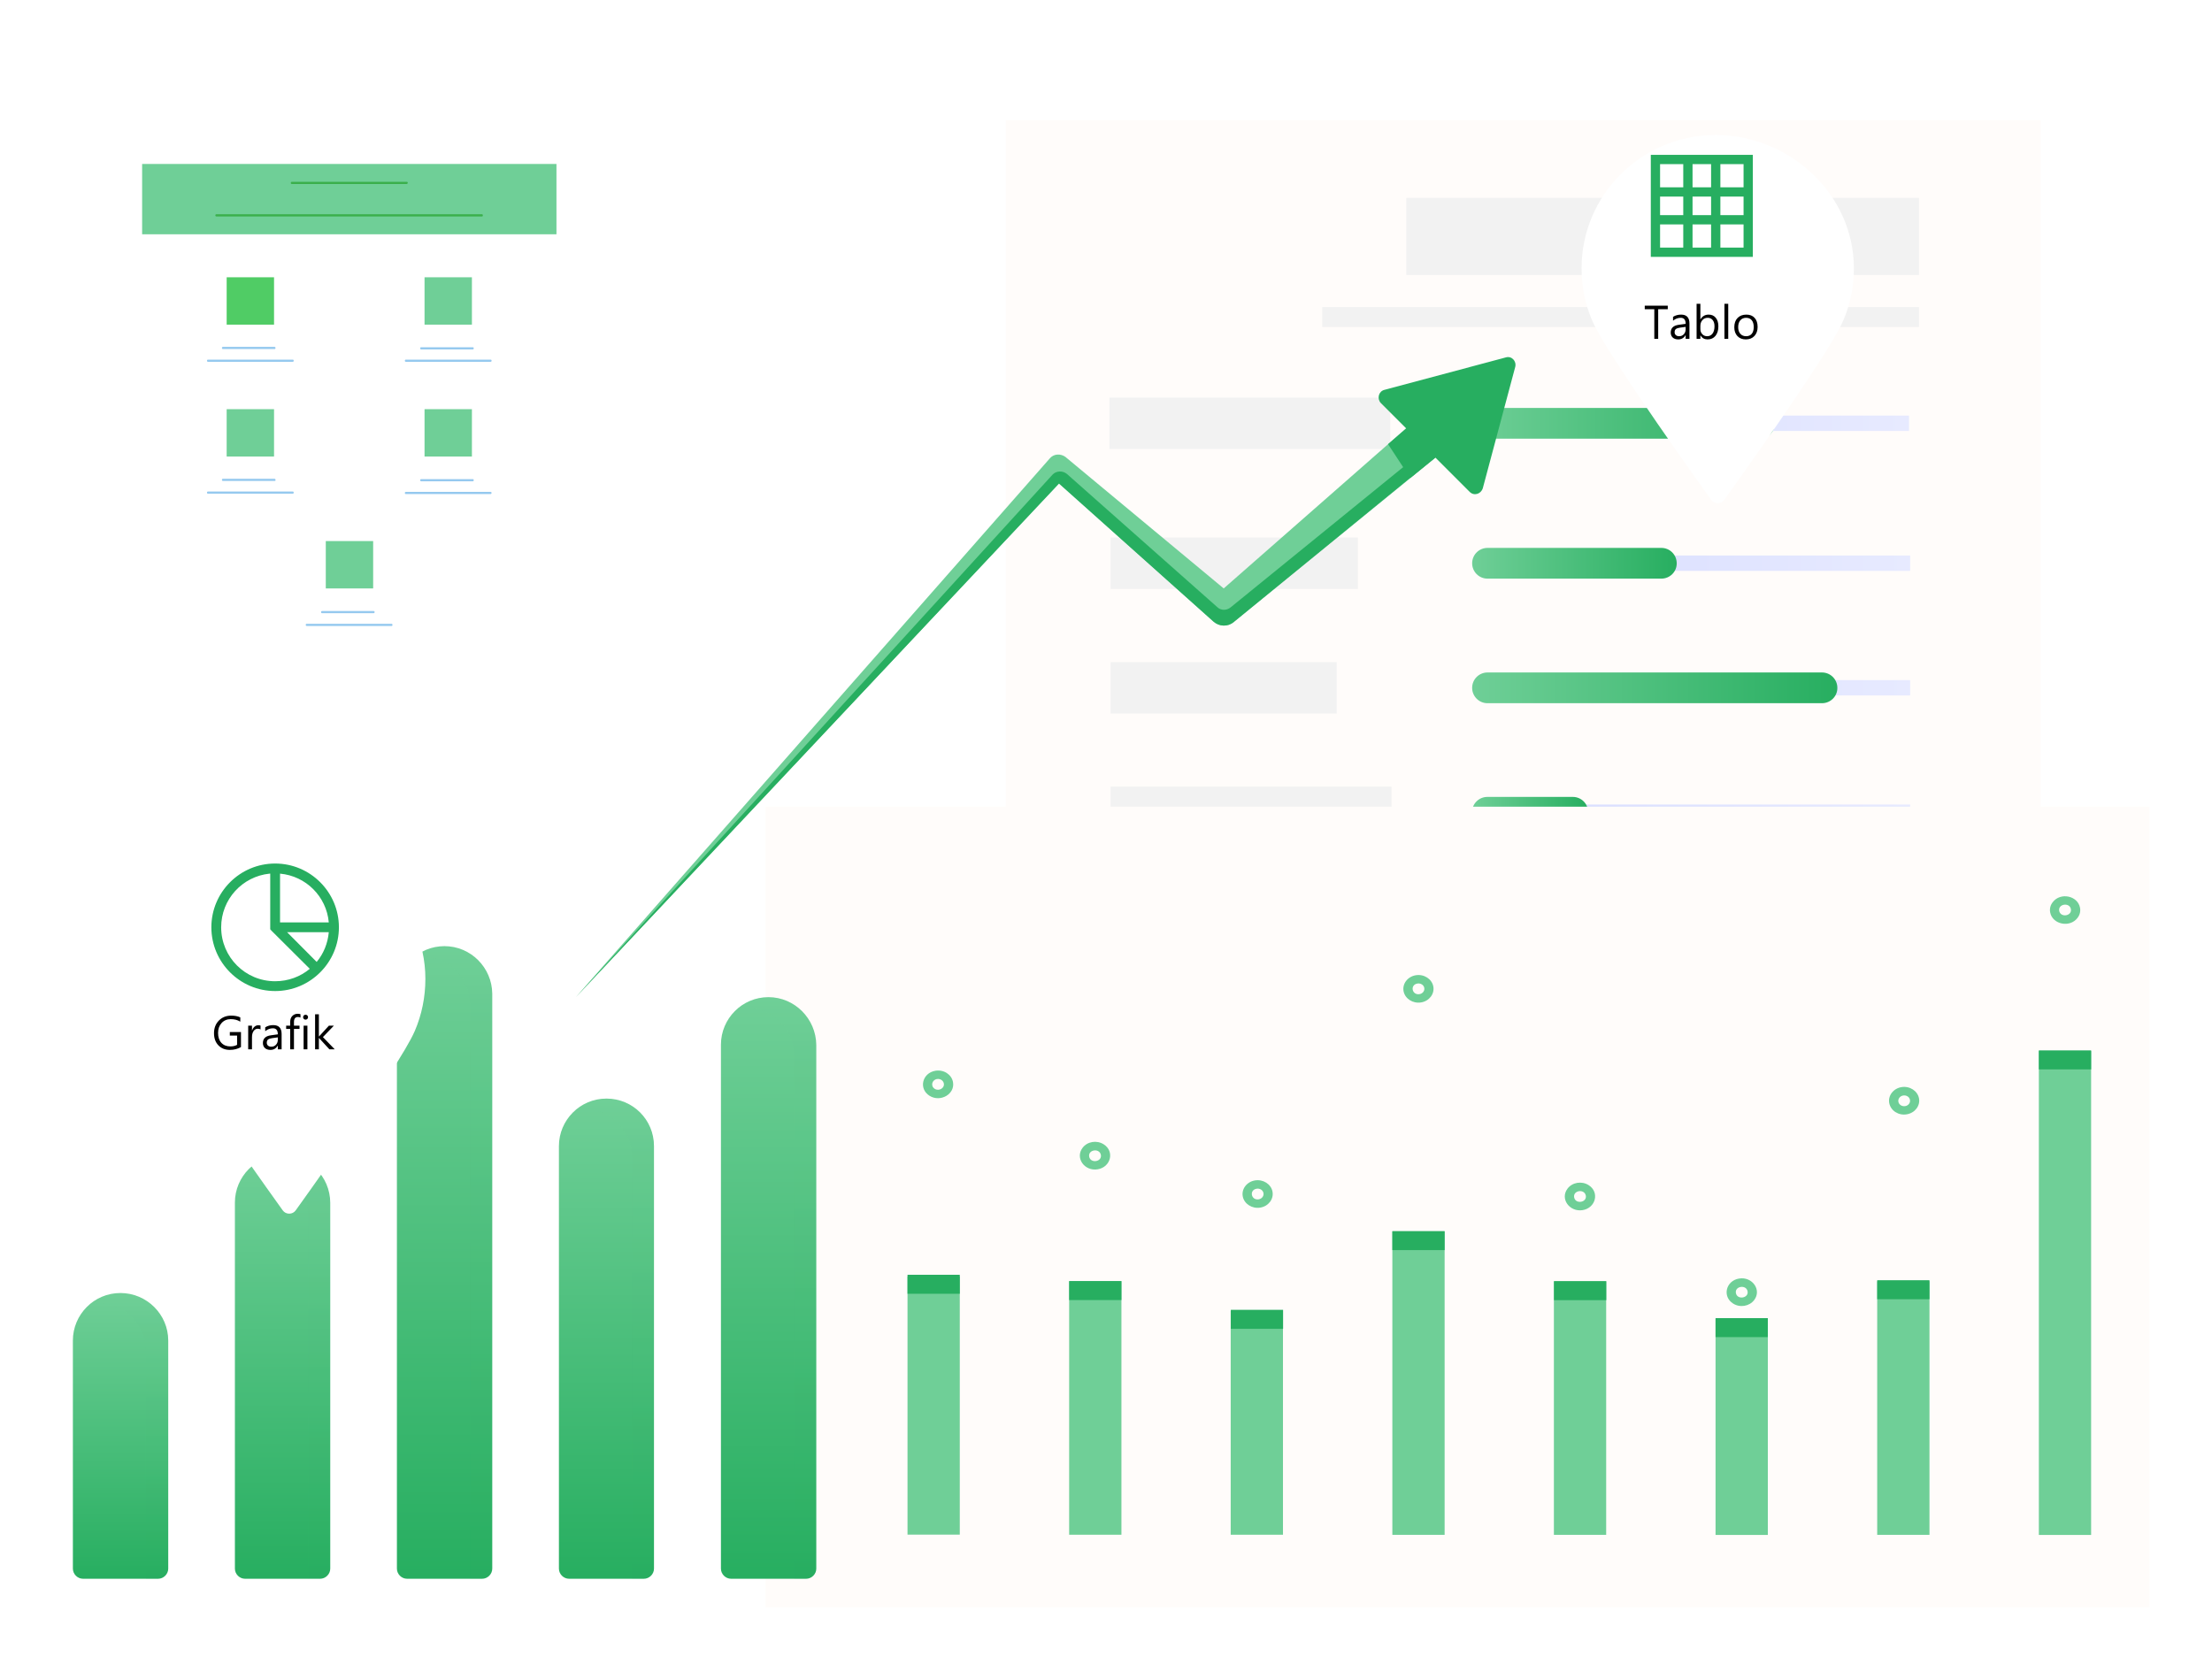 <svg width="607" height="459" viewBox="0 0 607 459" fill="none" xmlns="http://www.w3.org/2000/svg">
<g filter="url(#filter0_d)">
<path d="M556 26H272V288H556V26Z" fill="#FFFCFA"/>
<path d="M365.226 243.069H300.766V257.177H365.226V243.069Z" fill="#F2F2F2"/>
<path d="M520.161 247.996H401.244V252.214H520.161V247.996Z" fill="url(#paint0_linear)"/>
<path d="M457.455 254.341H404.193C401.842 254.341 399.975 252.437 399.975 250.123C399.975 247.772 401.879 245.906 404.193 245.906H457.455C459.807 245.906 461.673 247.809 461.673 250.123C461.673 252.437 459.807 254.341 457.455 254.341Z" fill="url(#paint1_linear)"/>
<path d="M377.842 208.879H300.766V222.988H377.842V208.879Z" fill="#F2F2F2"/>
<path d="M520.161 213.806H401.244V218.024H520.161V213.806Z" fill="url(#paint2_linear)"/>
<path d="M427.596 220.151H404.156C401.804 220.151 399.938 218.248 399.938 215.934C399.938 213.582 401.842 211.716 404.156 211.716H427.596C429.947 211.716 431.813 213.62 431.813 215.934C431.851 218.285 429.947 220.151 427.596 220.151Z" fill="url(#paint3_linear)"/>
<path d="M362.8 174.727H300.766V188.836H362.8V174.727Z" fill="#F2F2F2"/>
<path d="M520.161 179.654H401.244V183.872H520.161V179.654Z" fill="url(#paint4_linear)"/>
<path d="M495.974 185.999H404.193C401.842 185.999 399.975 184.096 399.975 181.781C399.975 179.43 401.879 177.564 404.193 177.564H495.974C498.326 177.564 500.192 179.467 500.192 181.781C500.229 184.096 498.326 185.999 495.974 185.999Z" fill="url(#paint5_linear)"/>
<path d="M368.623 140.538H300.766V154.646H368.623V140.538Z" fill="#F2F2F2"/>
<path d="M520.161 145.465H401.244V149.682H520.161V145.465Z" fill="url(#paint6_linear)"/>
<path d="M451.894 151.81H404.193C401.842 151.81 399.975 149.906 399.975 147.592C399.975 145.241 401.879 143.375 404.193 143.375H451.894C454.245 143.375 456.112 145.278 456.112 147.592C456.149 149.906 454.245 151.81 451.894 151.81Z" fill="url(#paint7_linear)"/>
<path d="M377.506 102.131H300.43V116.239H377.506V102.131Z" fill="#F2F2F2"/>
<path d="M519.862 107.057H400.946V111.275H519.862V107.057Z" fill="url(#paint8_linear)"/>
<path d="M478.805 113.402H403.857C401.506 113.402 399.639 111.499 399.639 109.185C399.639 106.871 401.543 104.967 403.857 104.967H478.805C481.156 104.967 483.023 106.871 483.023 109.185C483.023 111.499 481.156 113.402 478.805 113.402Z" fill="url(#paint9_linear)"/>
<path d="M522.587 77.272H358.844V82.759H522.587V77.272Z" fill="#F2F2F2"/>
<path d="M522.587 47.301H381.91V68.464H522.587V47.301Z" fill="#F2F2F2"/>
</g>
<g filter="url(#filter1_d)">
<g opacity="0.619">
<path opacity="0.619" d="M583.274 220.926H224.6V434.223H583.274V220.926Z" fill="#C6C6C6"/>
</g>
<g opacity="0.667">
<path opacity="0.667" d="M581.805 221.098H224.859V433.186H581.805V221.098Z" fill="#C2C2C2"/>
</g>
<g opacity="0.714">
<path opacity="0.714" d="M580.307 221.242H225.118V432.149H580.307V221.242Z" fill="#BDBDBD"/>
</g>
<g opacity="0.762">
<path opacity="0.762" d="M578.837 221.386H225.377V431.083H578.837V221.386Z" fill="#B9B9B9"/>
</g>
<g opacity="0.809">
<path opacity="0.809" d="M577.34 221.531H225.636V430.046H577.34V221.531Z" fill="#B5B5B5"/>
</g>
<g opacity="0.857">
<path opacity="0.857" d="M575.9 221.675H225.925V428.981H575.9V221.675Z" fill="#B0B0B0"/>
</g>
<g opacity="0.905">
<path opacity="0.905" d="M574.43 221.819H226.184V427.944H574.43V221.819Z" fill="#ACACAC"/>
</g>
<g opacity="0.952">
<path opacity="0.952" d="M572.932 221.963H226.443V426.878H572.932V221.963Z" fill="#A7A7A7"/>
</g>
<path d="M571.464 222.107H226.702V425.841H571.464V222.107Z" fill="#A3A3A3"/>
<path d="M586.759 216H207V435.75H586.759V216Z" fill="#FFFCFA"/>
<path d="M260.288 344.958H245.944V415.788H260.288V344.958Z" fill="#6FCF97"/>
<path d="M304.647 346.226H290.302V415.817H304.647V346.226Z" fill="#6FCF97"/>
<path d="M348.977 354.377H334.633V415.817H348.977V354.377Z" fill="#6FCF97"/>
<path d="M393.336 332.572H378.992V415.846H393.336V332.572Z" fill="#6FCF97"/>
<path d="M437.667 346.254H423.322V415.846H437.667V346.254Z" fill="#6FCF97"/>
<path d="M482.026 356.71H467.681V415.875H482.026V356.71Z" fill="#6FCF97"/>
<path d="M526.384 346.254H512.04V415.846H526.384V346.254Z" fill="#6FCF97"/>
<path d="M570.744 283.057H556.399V415.875H570.744V283.057Z" fill="#6FCF97"/>
<path d="M260.289 344.468H245.944V349.682H260.289V344.468Z" fill="#27AE60"/>
<path d="M304.647 346.197H290.302V351.41H304.647V346.197Z" fill="#27AE60"/>
<path d="M349.006 354.089H334.662V359.302H349.006V354.089Z" fill="#27AE60"/>
<path d="M393.336 332.486H378.992V337.699H393.336V332.486Z" fill="#27AE60"/>
<path d="M437.695 346.225H423.351V351.439H437.695V346.225Z" fill="#27AE60"/>
<path d="M482.026 356.365H467.681V361.578H482.026V356.365Z" fill="#27AE60"/>
<path d="M526.384 345.966H512.04V351.179H526.384V345.966Z" fill="#27AE60"/>
<path d="M570.744 282.884H556.399V288.098H570.744V282.884Z" fill="#27AE60"/>
<path d="M515.352 297.373C514.949 295.328 516.447 293.34 518.694 292.966C520.941 292.591 523.101 293.974 523.504 296.019C523.907 298.064 522.41 300.052 520.163 300.426C517.916 300.829 515.756 299.447 515.352 297.373ZM519.155 295.27C518.291 295.414 517.686 296.192 517.858 296.998C518.002 297.805 518.867 298.323 519.731 298.179C520.595 298.035 521.2 297.258 521.027 296.451C520.883 295.645 520.048 295.126 519.155 295.27Z" fill="#6FCF97"/>
<path d="M472.491 352.361C469.467 350.431 470.504 346.11 474.133 345.505C477.734 344.9 480.412 348.616 478.281 351.41C476.956 353.138 474.364 353.57 472.491 352.361ZM473.269 349.509C473.643 351.439 476.841 350.892 476.466 348.99C476.092 347.089 472.894 347.579 473.269 349.509Z" fill="#6FCF97"/>
<path d="M427.066 320.82C428.363 319.091 430.955 318.659 432.856 319.869C435.909 321.799 434.815 326.12 431.214 326.725C427.614 327.301 424.935 323.614 427.066 320.82ZM428.881 323.239C429.256 325.169 432.453 324.651 432.078 322.721C431.675 320.791 428.507 321.309 428.881 323.239Z" fill="#6FCF97"/>
<path d="M382.074 266.667C381.671 264.622 383.168 262.634 385.415 262.26C387.662 261.886 389.822 263.268 390.226 265.313C390.629 267.358 389.131 269.346 386.884 269.72C384.638 270.095 382.477 268.712 382.074 266.667ZM385.876 264.536C383.773 264.881 384.349 267.79 386.452 267.445C387.316 267.301 387.921 266.523 387.748 265.717C387.604 264.939 386.769 264.392 385.876 264.536Z" fill="#6FCF97"/>
<path d="M293.99 309.615C295.286 307.887 297.878 307.454 299.779 308.664C302.833 310.594 301.738 314.915 298.137 315.52C294.537 316.125 291.858 312.409 293.99 309.615ZM295.804 312.063C296.179 313.993 299.376 313.475 299.002 311.545C298.598 309.615 295.43 310.133 295.804 312.063Z" fill="#6FCF97"/>
<path d="M251.964 295.328C248.939 293.398 249.976 289.077 253.605 288.472C255.881 288.098 258.013 289.481 258.416 291.526C259.078 294.867 254.959 297.229 251.964 295.328ZM254.038 290.748C252.626 290.978 252.223 292.678 253.404 293.427C254.585 294.176 256.169 293.225 255.91 291.958C255.766 291.151 254.93 290.604 254.038 290.748Z" fill="#6FCF97"/>
<path d="M337.945 322.98C337.542 320.935 339.04 318.947 341.287 318.573C343.533 318.199 345.694 319.581 346.097 321.626C346.5 323.671 345.002 325.659 342.756 326.033C340.509 326.408 338.349 325.025 337.945 322.98ZM341.747 320.849C339.645 321.194 340.221 324.103 342.324 323.758C343.188 323.614 343.793 322.836 343.62 322.03C343.476 321.223 342.612 320.704 341.747 320.849Z" fill="#6FCF97"/>
<path d="M559.51 245.035C559.308 244.027 559.567 243.019 560.201 242.212C562.333 239.418 567.056 240.426 567.69 243.71C567.892 244.718 567.633 245.726 566.999 246.533C564.896 249.298 560.143 248.319 559.51 245.035ZM561.987 244.603C562.361 246.533 565.559 246.014 565.184 244.084C564.81 242.183 561.612 242.673 561.987 244.603Z" fill="#6FCF97"/>
</g>
<path d="M77.502 317.024C70.264 317.024 64.459 322.909 64.459 330.067V430.516C64.459 432.027 65.731 433.3 67.242 433.3H87.841C89.352 433.3 90.625 432.027 90.625 430.516V330.147C90.625 322.909 84.739 317.024 77.502 317.024Z" fill="url(#paint10_linear)"/>
<path opacity="0.1" d="M77.502 317.024C74.241 317.024 71.298 318.217 68.992 320.126C69.787 319.967 70.662 319.887 71.457 319.887C78.695 319.887 84.501 325.772 84.501 332.93V433.22H87.682C89.193 433.22 90.465 431.948 90.465 430.437V330.147C90.624 322.909 84.739 317.024 77.502 317.024Z" fill="url(#paint11_linear)"/>
<path d="M33.043 354.881C25.806 354.881 20 360.766 20 367.924V430.516C20 432.027 21.273 433.3 22.784 433.3H43.383C44.894 433.3 46.166 432.027 46.166 430.516V367.924C46.166 360.766 40.281 354.881 33.043 354.881Z" fill="url(#paint12_linear)"/>
<path opacity="0.1" d="M33.044 354.881C29.783 354.881 26.84 356.074 24.534 357.983C25.329 357.824 26.204 357.744 26.999 357.744C34.237 357.744 40.042 363.63 40.042 370.788V433.3H43.224C44.735 433.3 46.007 432.027 46.007 430.516V367.924C46.166 360.766 40.281 354.881 33.044 354.881Z" fill="url(#paint13_linear)"/>
<path d="M166.419 301.515C159.181 301.515 153.375 307.401 153.375 314.558V430.516C153.375 432.027 154.648 433.3 156.159 433.3H176.678C178.19 433.3 179.462 432.027 179.462 430.516V314.558C179.462 307.321 173.656 301.515 166.419 301.515Z" fill="url(#paint14_linear)"/>
<path opacity="0.1" d="M166.419 301.515C163.158 301.515 160.215 302.708 157.909 304.617C158.704 304.458 159.579 304.378 160.374 304.378C167.612 304.378 173.417 310.264 173.417 317.422V433.3H176.599C178.11 433.3 179.382 432.027 179.382 430.516V314.558C179.462 307.321 173.656 301.515 166.419 301.515Z" fill="url(#paint15_linear)"/>
<path d="M121.96 259.681C114.723 259.681 108.917 265.567 108.917 272.724V430.516C108.917 432.027 110.19 433.3 111.701 433.3H132.299C133.811 433.3 135.083 432.027 135.083 430.516V272.724C135.004 265.567 129.198 259.681 121.96 259.681Z" fill="url(#paint16_linear)"/>
<path opacity="0.1" d="M121.96 259.681C118.699 259.681 115.757 260.874 113.45 262.783C114.246 262.624 115.12 262.544 115.916 262.544C123.153 262.544 128.959 268.43 128.959 275.588V433.3H132.14C133.651 433.3 134.924 432.027 134.924 430.516V272.724C135.003 265.567 129.198 259.681 121.96 259.681Z" fill="url(#paint17_linear)"/>
<path d="M210.877 273.679C203.64 273.679 197.834 279.564 197.834 286.722V430.516C197.834 432.027 199.106 433.3 200.618 433.3H221.216C222.728 433.3 224 432.027 224 430.516V286.802C223.921 279.564 218.035 273.679 210.877 273.679Z" fill="url(#paint18_linear)"/>
<path opacity="0.1" d="M210.877 273.679C207.616 273.679 204.674 274.872 202.367 276.781C203.163 276.622 204.037 276.542 204.833 276.542C212.07 276.542 217.876 282.427 217.876 289.585V433.3H221.057C222.568 433.3 223.841 432.027 223.841 430.516V286.802C223.92 279.564 218.035 273.679 210.877 273.679Z" fill="url(#paint19_linear)"/>
<path d="M409.7 104.698C407.5 102.198 403.7 101.998 401.2 104.098L335.8 161.498L292.6 125.598L292.5 125.498C291.1 124.398 289.1 124.498 288 125.898L158 273.698L290.6 132.698L333 170.598C334.6 171.998 336.9 172.098 338.6 170.698L338.7 170.598L409 113.298C409 113.298 409.1 113.198 409.2 113.198C411.6 110.898 411.9 107.198 409.7 104.698Z" fill="#6FCF97"/>
<path d="M333 170.598C334.6 171.998 336.9 172.098 338.6 170.698L338.7 170.598L408.8 113.298C407.8 111.398 407.2 110.198 407.2 110.198L337.7 166.698C336.6 167.598 335 167.598 334 166.598L292.8 130.098C291.6 129.098 289.8 129.198 288.8 130.298L158 273.698L290.6 132.698L333 170.598Z" fill="#27AE60"/>
<path d="M380.9 121.898L387 131.198L409 113.298C409 113.298 409.1 113.198 409.2 113.198C411.1 111.598 411.7 108.998 410.9 106.798C410.8 106.798 410.7 106.798 410.5 106.798L397.4 107.598L380.9 121.898Z" fill="#27AE60"/>
<path d="M413.2 98.098L379.9 106.998C378.3 107.398 377.8 109.398 378.9 110.598L403.3 134.998C404.5 136.198 406.4 135.598 406.9 133.998L415.8 100.698C416.2 99.098 414.8 97.598 413.2 98.098Z" fill="#27AE60"/>
<g filter="url(#filter2_d)">
<path d="M74.331 225.052C74.487 225.017 74.643 225 74.807 225C74.963 225 75.119 225.017 75.266 225.052C95.37 225.303 112.73 241.504 112.73 261.651C112.73 266.705 111.718 271.552 109.831 275.94C108.68 278.605 106.162 282.759 102.908 287.805C99.662 292.85 95.716 298.683 91.908 304.222C84.275 315.282 77.152 325.183 77.152 325.183C76.737 325.771 76.071 326.1 75.361 326.1C74.66 326.1 73.985 325.771 73.578 325.183C73.578 325.183 66.447 315.282 58.814 304.222C55.006 298.683 51.068 292.85 47.823 287.805C44.569 282.759 42.042 278.605 40.899 275.94C39.013 271.552 38 266.705 38 261.651C38 241.599 54.262 225.312 74.331 225.052Z" fill="white"/>
</g>
<path d="M66.126 287.378C65.212 287.894 64.196 288.152 63.079 288.152C61.78 288.152 60.728 287.733 59.924 286.896C59.124 286.058 58.725 284.949 58.725 283.569C58.725 282.16 59.169 281.005 60.058 280.104C60.95 279.198 62.08 278.745 63.447 278.745C64.438 278.745 65.269 278.906 65.942 279.228V280.408C65.206 279.943 64.334 279.71 63.327 279.71C62.307 279.71 61.471 280.061 60.819 280.764C60.168 281.466 59.842 282.376 59.842 283.493C59.842 284.644 60.144 285.55 60.749 286.21C61.355 286.866 62.176 287.194 63.212 287.194C63.923 287.194 64.539 287.052 65.06 286.769V284.217H63.066V283.252H66.126V287.378ZM71.496 282.554C71.314 282.414 71.052 282.344 70.709 282.344C70.265 282.344 69.892 282.554 69.592 282.973C69.296 283.392 69.147 283.963 69.147 284.687V288H68.106V281.5H69.147V282.839H69.173C69.321 282.382 69.547 282.027 69.852 281.773C70.157 281.515 70.497 281.386 70.874 281.386C71.145 281.386 71.352 281.415 71.496 281.475V282.554ZM77.279 288H76.238V286.984H76.212C75.76 287.763 75.093 288.152 74.213 288.152C73.565 288.152 73.058 287.981 72.689 287.638C72.326 287.295 72.144 286.84 72.144 286.273C72.144 285.059 72.859 284.352 74.289 284.153L76.238 283.88C76.238 282.776 75.791 282.224 74.898 282.224C74.116 282.224 73.409 282.49 72.778 283.023V281.957C73.417 281.551 74.154 281.348 74.987 281.348C76.515 281.348 77.279 282.156 77.279 283.772V288ZM76.238 284.712L74.67 284.928C74.188 284.995 73.824 285.116 73.578 285.29C73.333 285.459 73.21 285.761 73.21 286.197C73.21 286.515 73.322 286.775 73.546 286.978C73.775 287.177 74.078 287.276 74.454 287.276C74.97 287.276 75.396 287.097 75.73 286.737C76.069 286.373 76.238 285.914 76.238 285.359V284.712ZM82.452 279.291C82.249 279.177 82.018 279.12 81.76 279.12C81.032 279.12 80.668 279.579 80.668 280.497V281.5H82.192V282.389H80.668V288H79.634V282.389H78.523V281.5H79.634V280.446C79.634 279.765 79.831 279.228 80.224 278.834C80.618 278.436 81.109 278.237 81.697 278.237C82.014 278.237 82.266 278.275 82.452 278.352V279.291ZM83.849 279.85C83.662 279.85 83.504 279.786 83.373 279.659C83.241 279.532 83.176 279.371 83.176 279.177C83.176 278.982 83.241 278.821 83.373 278.694C83.504 278.563 83.662 278.498 83.849 278.498C84.039 278.498 84.2 278.563 84.331 278.694C84.466 278.821 84.534 278.982 84.534 279.177C84.534 279.363 84.466 279.522 84.331 279.653C84.2 279.784 84.039 279.85 83.849 279.85ZM84.356 288H83.315V281.5H84.356V288ZM91.859 288H90.399L87.53 284.877H87.505V288H86.464V278.377H87.505V284.477H87.53L90.26 281.5H91.624L88.609 284.636L91.859 288Z" fill="black"/>
<g filter="url(#filter3_d)">
<path d="M466.331 30.052C466.487 30.017 466.643 30 466.807 30C466.963 30 467.119 30.017 467.266 30.052C487.37 30.303 504.73 46.504 504.73 66.651C504.73 71.705 503.718 76.552 501.831 80.94C500.68 83.605 498.162 87.759 494.908 92.805C491.662 97.85 487.716 103.683 483.908 109.222C476.275 120.282 469.152 130.183 469.152 130.183C468.737 130.771 468.071 131.1 467.361 131.1C466.66 131.1 465.985 130.771 465.578 130.183C465.578 130.183 458.447 120.282 450.814 109.222C447.006 103.683 443.068 97.85 439.823 92.805C436.569 87.759 434.042 83.605 432.899 80.94C431.013 76.552 430 71.705 430 66.651C430 46.599 446.262 30.312 466.331 30.052Z" fill="white"/>
</g>
<path d="M457.656 84.862H455.028V93H453.962V84.862H451.34V83.897H457.656V84.862ZM463.604 93H462.563V91.984H462.538C462.085 92.763 461.418 93.152 460.538 93.152C459.891 93.152 459.383 92.981 459.015 92.638C458.651 92.295 458.469 91.841 458.469 91.273C458.469 90.059 459.184 89.352 460.614 89.153L462.563 88.88C462.563 87.776 462.117 87.224 461.224 87.224C460.441 87.224 459.734 87.49 459.104 88.023V86.957C459.743 86.551 460.479 86.348 461.312 86.348C462.84 86.348 463.604 87.156 463.604 88.772V93ZM462.563 89.712L460.995 89.928C460.513 89.995 460.149 90.116 459.903 90.29C459.658 90.459 459.535 90.761 459.535 91.197C459.535 91.515 459.647 91.775 459.872 91.978C460.1 92.177 460.403 92.276 460.779 92.276C461.296 92.276 461.721 92.097 462.055 91.737C462.394 91.373 462.563 90.914 462.563 90.359V89.712ZM466.632 92.061H466.606V93H465.565V83.377H466.606V87.643H466.632C467.144 86.779 467.893 86.348 468.879 86.348C469.713 86.348 470.364 86.64 470.834 87.224C471.308 87.803 471.545 88.582 471.545 89.56C471.545 90.647 471.28 91.519 470.751 92.175C470.222 92.826 469.499 93.152 468.581 93.152C467.722 93.152 467.072 92.788 466.632 92.061ZM466.606 89.439V90.347C466.606 90.884 466.78 91.341 467.127 91.718C467.478 92.09 467.923 92.276 468.46 92.276C469.09 92.276 469.583 92.035 469.939 91.553C470.299 91.07 470.479 90.4 470.479 89.54C470.479 88.817 470.311 88.25 469.977 87.839C469.643 87.429 469.19 87.224 468.619 87.224C468.014 87.224 467.527 87.435 467.159 87.858C466.791 88.277 466.606 88.804 466.606 89.439ZM474.249 93H473.208V83.377H474.249V93ZM479.073 93.152C478.113 93.152 477.345 92.85 476.769 92.245C476.198 91.635 475.912 90.829 475.912 89.826C475.912 88.734 476.21 87.882 476.807 87.268C477.404 86.654 478.21 86.348 479.226 86.348C480.195 86.348 480.95 86.646 481.492 87.243C482.038 87.839 482.311 88.667 482.311 89.725C482.311 90.761 482.016 91.593 481.428 92.219C480.844 92.841 480.059 93.152 479.073 93.152ZM479.149 87.224C478.481 87.224 477.952 87.452 477.562 87.909C477.173 88.362 476.979 88.988 476.979 89.788C476.979 90.558 477.175 91.165 477.569 91.61C477.962 92.054 478.489 92.276 479.149 92.276C479.822 92.276 480.339 92.058 480.698 91.623C481.062 91.187 481.244 90.567 481.244 89.763C481.244 88.95 481.062 88.324 480.698 87.884C480.339 87.444 479.822 87.224 479.149 87.224Z" fill="black"/>
<path d="M453 42.5V70.5H481V42.5H453ZM455.545 45.045H461.909V51.409H455.545V45.045ZM464.455 45.045H469.545V51.409H464.455V45.045ZM472.091 45.045H478.455V51.409H472.091V45.045ZM455.545 53.955H461.909V59.045H455.545V53.955ZM464.455 53.955H469.545V59.045H464.455V53.955ZM472.091 53.955H478.455V59.045H472.091V53.955ZM455.545 61.591H461.909V67.954H455.545V61.591ZM464.455 61.591H469.545V67.954H464.455V61.591ZM472.091 61.591H478.455V67.954H472.091V61.591Z" fill="#27AE60"/>
<path d="M75.5 237C65.851 237 58 244.851 58 254.5C58 264.149 65.851 272 75.5 272C85.149 272 93 264.149 93 254.5C93 244.851 85.149 237 75.5 237ZM73.986 239.776C74.043 239.771 74.096 239.782 74.154 239.776V255.047L74.532 255.468L85.007 265.9C82.441 268.046 79.118 269.308 75.5 269.308C67.307 269.308 60.692 262.693 60.692 254.5C60.692 246.817 66.508 240.534 73.986 239.776ZM76.846 239.776C83.961 240.418 89.582 246.039 90.224 253.154H76.846V239.776ZM78.781 255.846H90.224C89.945 258.933 88.778 261.762 86.9 264.007L78.781 255.846Z" fill="#27AE60"/>
<g filter="url(#filter4_d)">
<path d="M148.7 38H35V172.7H148.7V38Z" fill="white"/>
<path d="M148.7 38H35V57.3H148.7V38Z" fill="#6FCF97"/>
<path d="M71.2 69.1H58.2V82.1H71.2V69.1Z" fill="#50CC65"/>
<path d="M71.2 105.3H58.2V118.3H71.2V105.3Z" fill="#6FCF97"/>
<path d="M98.4 141.5H85.4V154.5H98.4V141.5Z" fill="#6FCF97"/>
<path d="M125.5 69.1H112.5V82.1H125.5V69.1Z" fill="#6FCF97"/>
<path d="M125.5 105.3H112.5V118.3H125.5V105.3Z" fill="#6FCF97"/>
<path d="M71.4 88.8H57.2C57 88.8 56.9 88.7 56.9 88.5C56.9 88.3 57 88.2 57.2 88.2H71.3C71.5 88.2 71.6 88.3 71.6 88.5C71.6 88.7 71.5 88.8 71.4 88.8Z" fill="#95C9EF"/>
<path d="M76.3 92.3H53.1C52.9 92.3 52.8 92.2 52.8 92C52.8 91.8 52.9 91.7 53.1 91.7H76.3C76.5 91.7 76.6 91.8 76.6 92C76.6 92.2 76.5 92.3 76.3 92.3Z" fill="#95C9EF"/>
<path d="M125.7 88.9H111.6C111.4 88.9 111.3 88.8 111.3 88.6C111.3 88.4 111.4 88.3 111.6 88.3H125.7C125.9 88.3 126 88.4 126 88.6C126 88.8 125.9 88.9 125.7 88.9Z" fill="#95C9EF"/>
<path d="M130.6 92.3H107.4C107.2 92.3 107.1 92.2 107.1 92C107.1 91.8 107.2 91.7 107.4 91.7H130.6C130.8 91.7 130.9 91.8 130.9 92C130.9 92.2 130.8 92.3 130.6 92.3Z" fill="#95C9EF"/>
<path d="M71.4 125H57.2C57 125 56.9 124.9 56.9 124.7C56.9 124.5 57 124.4 57.2 124.4H71.3C71.5 124.4 71.6 124.5 71.6 124.7C71.7 124.9 71.5 125 71.4 125Z" fill="#95C9EF"/>
<path d="M76.3 128.5H53.1C52.9 128.5 52.8 128.4 52.8 128.2C52.8 128 52.9 127.9 53.1 127.9H76.3C76.5 127.9 76.6 128 76.6 128.2C76.6 128.4 76.5 128.5 76.3 128.5Z" fill="#95C9EF"/>
<path d="M125.7 125.1H111.6C111.4 125.1 111.3 125 111.3 124.8C111.3 124.6 111.4 124.5 111.6 124.5H125.7C125.9 124.5 126 124.6 126 124.8C126 125 125.9 125.1 125.7 125.1Z" fill="#95C9EF"/>
<path d="M130.6 128.6H107.4C107.2 128.6 107.1 128.5 107.1 128.3C107.1 128.1 107.2 128 107.4 128H130.6C130.8 128 130.9 128.1 130.9 128.3C130.9 128.4 130.8 128.6 130.6 128.6Z" fill="#95C9EF"/>
<path d="M98.5 161.3H84.4C84.2 161.3 84.1 161.2 84.1 161C84.1 160.8 84.2 160.7 84.4 160.7H98.5C98.7 160.7 98.8 160.8 98.8 161C98.8 161.2 98.7 161.3 98.5 161.3Z" fill="#95C9EF"/>
<path d="M103.5 164.8H80.2C80 164.8 79.9 164.7 79.9 164.5C79.9 164.3 80 164.2 80.2 164.2H103.4C103.6 164.2 103.7 164.3 103.7 164.5C103.7 164.7 103.6 164.8 103.5 164.8Z" fill="#95C9EF"/>
<path d="M107.6 43.5H76.1C75.9 43.5 75.8 43.4 75.8 43.2C75.8 43 75.9 42.9 76.1 42.9H107.6C107.8 42.9 107.9 43 107.9 43.2C107.9 43.3 107.8 43.5 107.6 43.5Z" fill="#3AAF4B"/>
<path d="M128.3 52.4H55.4C55.2 52.4 55.1 52.3 55.1 52.1C55.1 51.9 55.2 51.8 55.4 51.8H128.2C128.4 51.8 128.5 51.9 128.5 52.1C128.5 52.3 128.4 52.4 128.3 52.4Z" fill="#3AAF4B"/>
</g>
<defs>
<filter id="filter0_d" x="255" y="12" width="326" height="304" filterUnits="userSpaceOnUse" color-interpolation-filters="sRGB">
<feFlood flood-opacity="0" result="BackgroundImageFix"/>
<feColorMatrix in="SourceAlpha" type="matrix" values="0 0 0 0 0 0 0 0 0 0 0 0 0 0 0 0 0 0 127 0"/>
<feOffset dx="4" dy="7"/>
<feGaussianBlur stdDeviation="10.5"/>
<feColorMatrix type="matrix" values="0 0 0 0 0 0 0 0 0 0 0 0 0 0 0 0 0 0 0.15 0"/>
<feBlend mode="normal" in2="BackgroundImageFix" result="effect1_dropShadow"/>
<feBlend mode="normal" in="SourceGraphic" in2="effect1_dropShadow" result="shape"/>
</filter>
<filter id="filter1_d" x="193.881" y="205.196" width="412.171" height="252.162" filterUnits="userSpaceOnUse" color-interpolation-filters="sRGB">
<feFlood flood-opacity="0" result="BackgroundImageFix"/>
<feColorMatrix in="SourceAlpha" type="matrix" values="0 0 0 0 0 0 0 0 0 0 0 0 0 0 0 0 0 0 127 0"/>
<feOffset dx="3.087" dy="5.402"/>
<feGaussianBlur stdDeviation="8.103"/>
<feColorMatrix type="matrix" values="0 0 0 0 0 0 0 0 0 0 0 0 0 0 0 0 0 0 0.15 0"/>
<feBlend mode="normal" in2="BackgroundImageFix" result="effect1_dropShadow"/>
<feBlend mode="normal" in="SourceGraphic" in2="effect1_dropShadow" result="shape"/>
</filter>
<filter id="filter2_d" x="21" y="211" width="116.73" height="143.1" filterUnits="userSpaceOnUse" color-interpolation-filters="sRGB">
<feFlood flood-opacity="0" result="BackgroundImageFix"/>
<feColorMatrix in="SourceAlpha" type="matrix" values="0 0 0 0 0 0 0 0 0 0 0 0 0 0 0 0 0 0 127 0"/>
<feOffset dx="4" dy="7"/>
<feGaussianBlur stdDeviation="10.5"/>
<feColorMatrix type="matrix" values="0 0 0 0 0 0 0 0 0 0 0 0 0 0 0 0 0 0 0.15 0"/>
<feBlend mode="normal" in2="BackgroundImageFix" result="effect1_dropShadow"/>
<feBlend mode="normal" in="SourceGraphic" in2="effect1_dropShadow" result="shape"/>
</filter>
<filter id="filter3_d" x="413" y="16" width="116.73" height="143.1" filterUnits="userSpaceOnUse" color-interpolation-filters="sRGB">
<feFlood flood-opacity="0" result="BackgroundImageFix"/>
<feColorMatrix in="SourceAlpha" type="matrix" values="0 0 0 0 0 0 0 0 0 0 0 0 0 0 0 0 0 0 127 0"/>
<feOffset dx="4" dy="7"/>
<feGaussianBlur stdDeviation="10.5"/>
<feColorMatrix type="matrix" values="0 0 0 0 0 0 0 0 0 0 0 0 0 0 0 0 0 0 0.15 0"/>
<feBlend mode="normal" in2="BackgroundImageFix" result="effect1_dropShadow"/>
<feBlend mode="normal" in="SourceGraphic" in2="effect1_dropShadow" result="shape"/>
</filter>
<filter id="filter4_d" x="18" y="24" width="155.7" height="176.7" filterUnits="userSpaceOnUse" color-interpolation-filters="sRGB">
<feFlood flood-opacity="0" result="BackgroundImageFix"/>
<feColorMatrix in="SourceAlpha" type="matrix" values="0 0 0 0 0 0 0 0 0 0 0 0 0 0 0 0 0 0 127 0"/>
<feOffset dx="4" dy="7"/>
<feGaussianBlur stdDeviation="10.5"/>
<feColorMatrix type="matrix" values="0 0 0 0 0 0 0 0 0 0 0 0 0 0 0 0 0 0 0.15 0"/>
<feBlend mode="normal" in2="BackgroundImageFix" result="effect1_dropShadow"/>
<feBlend mode="normal" in="SourceGraphic" in2="effect1_dropShadow" result="shape"/>
</filter>
<linearGradient id="paint0_linear" x1="401.26" y1="250.115" x2="520.185" y2="250.115" gradientUnits="userSpaceOnUse">
<stop stop-color="#D7DCFF"/>
<stop offset="1" stop-color="#E7EAFF"/>
</linearGradient>
<linearGradient id="paint1_linear" x1="399.975" y1="250.114" x2="461.685" y2="250.114" gradientUnits="userSpaceOnUse">
<stop stop-color="#6FCF97"/>
<stop offset="1" stop-color="#27AE60"/>
</linearGradient>
<linearGradient id="paint2_linear" x1="401.26" y1="215.937" x2="520.185" y2="215.937" gradientUnits="userSpaceOnUse">
<stop stop-color="#D7DCFF"/>
<stop offset="1" stop-color="#E7EAFF"/>
</linearGradient>
<linearGradient id="paint3_linear" x1="399.938" y1="215.924" x2="431.82" y2="215.924" gradientUnits="userSpaceOnUse">
<stop stop-color="#6FCF97"/>
<stop offset="1" stop-color="#27AE60"/>
</linearGradient>
<linearGradient id="paint4_linear" x1="401.26" y1="181.759" x2="520.185" y2="181.759" gradientUnits="userSpaceOnUse">
<stop stop-color="#D7DCFF"/>
<stop offset="1" stop-color="#E7EAFF"/>
</linearGradient>
<linearGradient id="paint5_linear" x1="399.975" y1="181.772" x2="500.212" y2="181.772" gradientUnits="userSpaceOnUse">
<stop stop-color="#6FCF97"/>
<stop offset="1" stop-color="#27AE60"/>
</linearGradient>
<linearGradient id="paint6_linear" x1="401.26" y1="147.582" x2="520.185" y2="147.582" gradientUnits="userSpaceOnUse">
<stop stop-color="#D7DCFF"/>
<stop offset="1" stop-color="#E7EAFF"/>
</linearGradient>
<linearGradient id="paint7_linear" x1="399.975" y1="147.583" x2="456.123" y2="147.583" gradientUnits="userSpaceOnUse">
<stop stop-color="#6FCF97"/>
<stop offset="1" stop-color="#27AE60"/>
</linearGradient>
<linearGradient id="paint8_linear" x1="400.936" y1="109.175" x2="519.86" y2="109.175" gradientUnits="userSpaceOnUse">
<stop stop-color="#D7DCFF"/>
<stop offset="1" stop-color="#E7EAFF"/>
</linearGradient>
<linearGradient id="paint9_linear" x1="399.639" y1="109.175" x2="483.039" y2="109.175" gradientUnits="userSpaceOnUse">
<stop stop-color="#6FCF97"/>
<stop offset="1" stop-color="#27AE60"/>
</linearGradient>
<linearGradient id="paint10_linear" x1="77.541" y1="317.024" x2="77.541" y2="433.3" gradientUnits="userSpaceOnUse">
<stop stop-color="#6FCF97"/>
<stop offset="1" stop-color="#27AE60"/>
</linearGradient>
<linearGradient id="paint11_linear" x1="79.73" y1="317.024" x2="79.73" y2="433.22" gradientUnits="userSpaceOnUse">
<stop stop-color="#6FCF97"/>
<stop offset="1" stop-color="#27AE60"/>
</linearGradient>
<linearGradient id="paint12_linear" x1="33.083" y1="354.881" x2="33.083" y2="433.3" gradientUnits="userSpaceOnUse">
<stop stop-color="#6FCF97"/>
<stop offset="1" stop-color="#27AE60"/>
</linearGradient>
<linearGradient id="paint13_linear" x1="35.272" y1="354.881" x2="35.272" y2="433.3" gradientUnits="userSpaceOnUse">
<stop stop-color="#6FCF97"/>
<stop offset="1" stop-color="#27AE60"/>
</linearGradient>
<linearGradient id="paint14_linear" x1="166.419" y1="301.515" x2="166.419" y2="433.3" gradientUnits="userSpaceOnUse">
<stop stop-color="#6FCF97"/>
<stop offset="1" stop-color="#27AE60"/>
</linearGradient>
<linearGradient id="paint15_linear" x1="168.646" y1="301.515" x2="168.646" y2="433.3" gradientUnits="userSpaceOnUse">
<stop stop-color="#6FCF97"/>
<stop offset="1" stop-color="#27AE60"/>
</linearGradient>
<linearGradient id="paint16_linear" x1="122" y1="259.681" x2="122" y2="433.3" gradientUnits="userSpaceOnUse">
<stop stop-color="#6FCF97"/>
<stop offset="1" stop-color="#27AE60"/>
</linearGradient>
<linearGradient id="paint17_linear" x1="124.187" y1="259.681" x2="124.187" y2="433.3" gradientUnits="userSpaceOnUse">
<stop stop-color="#6FCF97"/>
<stop offset="1" stop-color="#27AE60"/>
</linearGradient>
<linearGradient id="paint18_linear" x1="210.917" y1="273.679" x2="210.917" y2="433.3" gradientUnits="userSpaceOnUse">
<stop stop-color="#6FCF97"/>
<stop offset="1" stop-color="#27AE60"/>
</linearGradient>
<linearGradient id="paint19_linear" x1="213.104" y1="273.679" x2="213.104" y2="433.3" gradientUnits="userSpaceOnUse">
<stop stop-color="#6FCF97"/>
<stop offset="1" stop-color="#27AE60"/>
</linearGradient>
</defs>
</svg>
